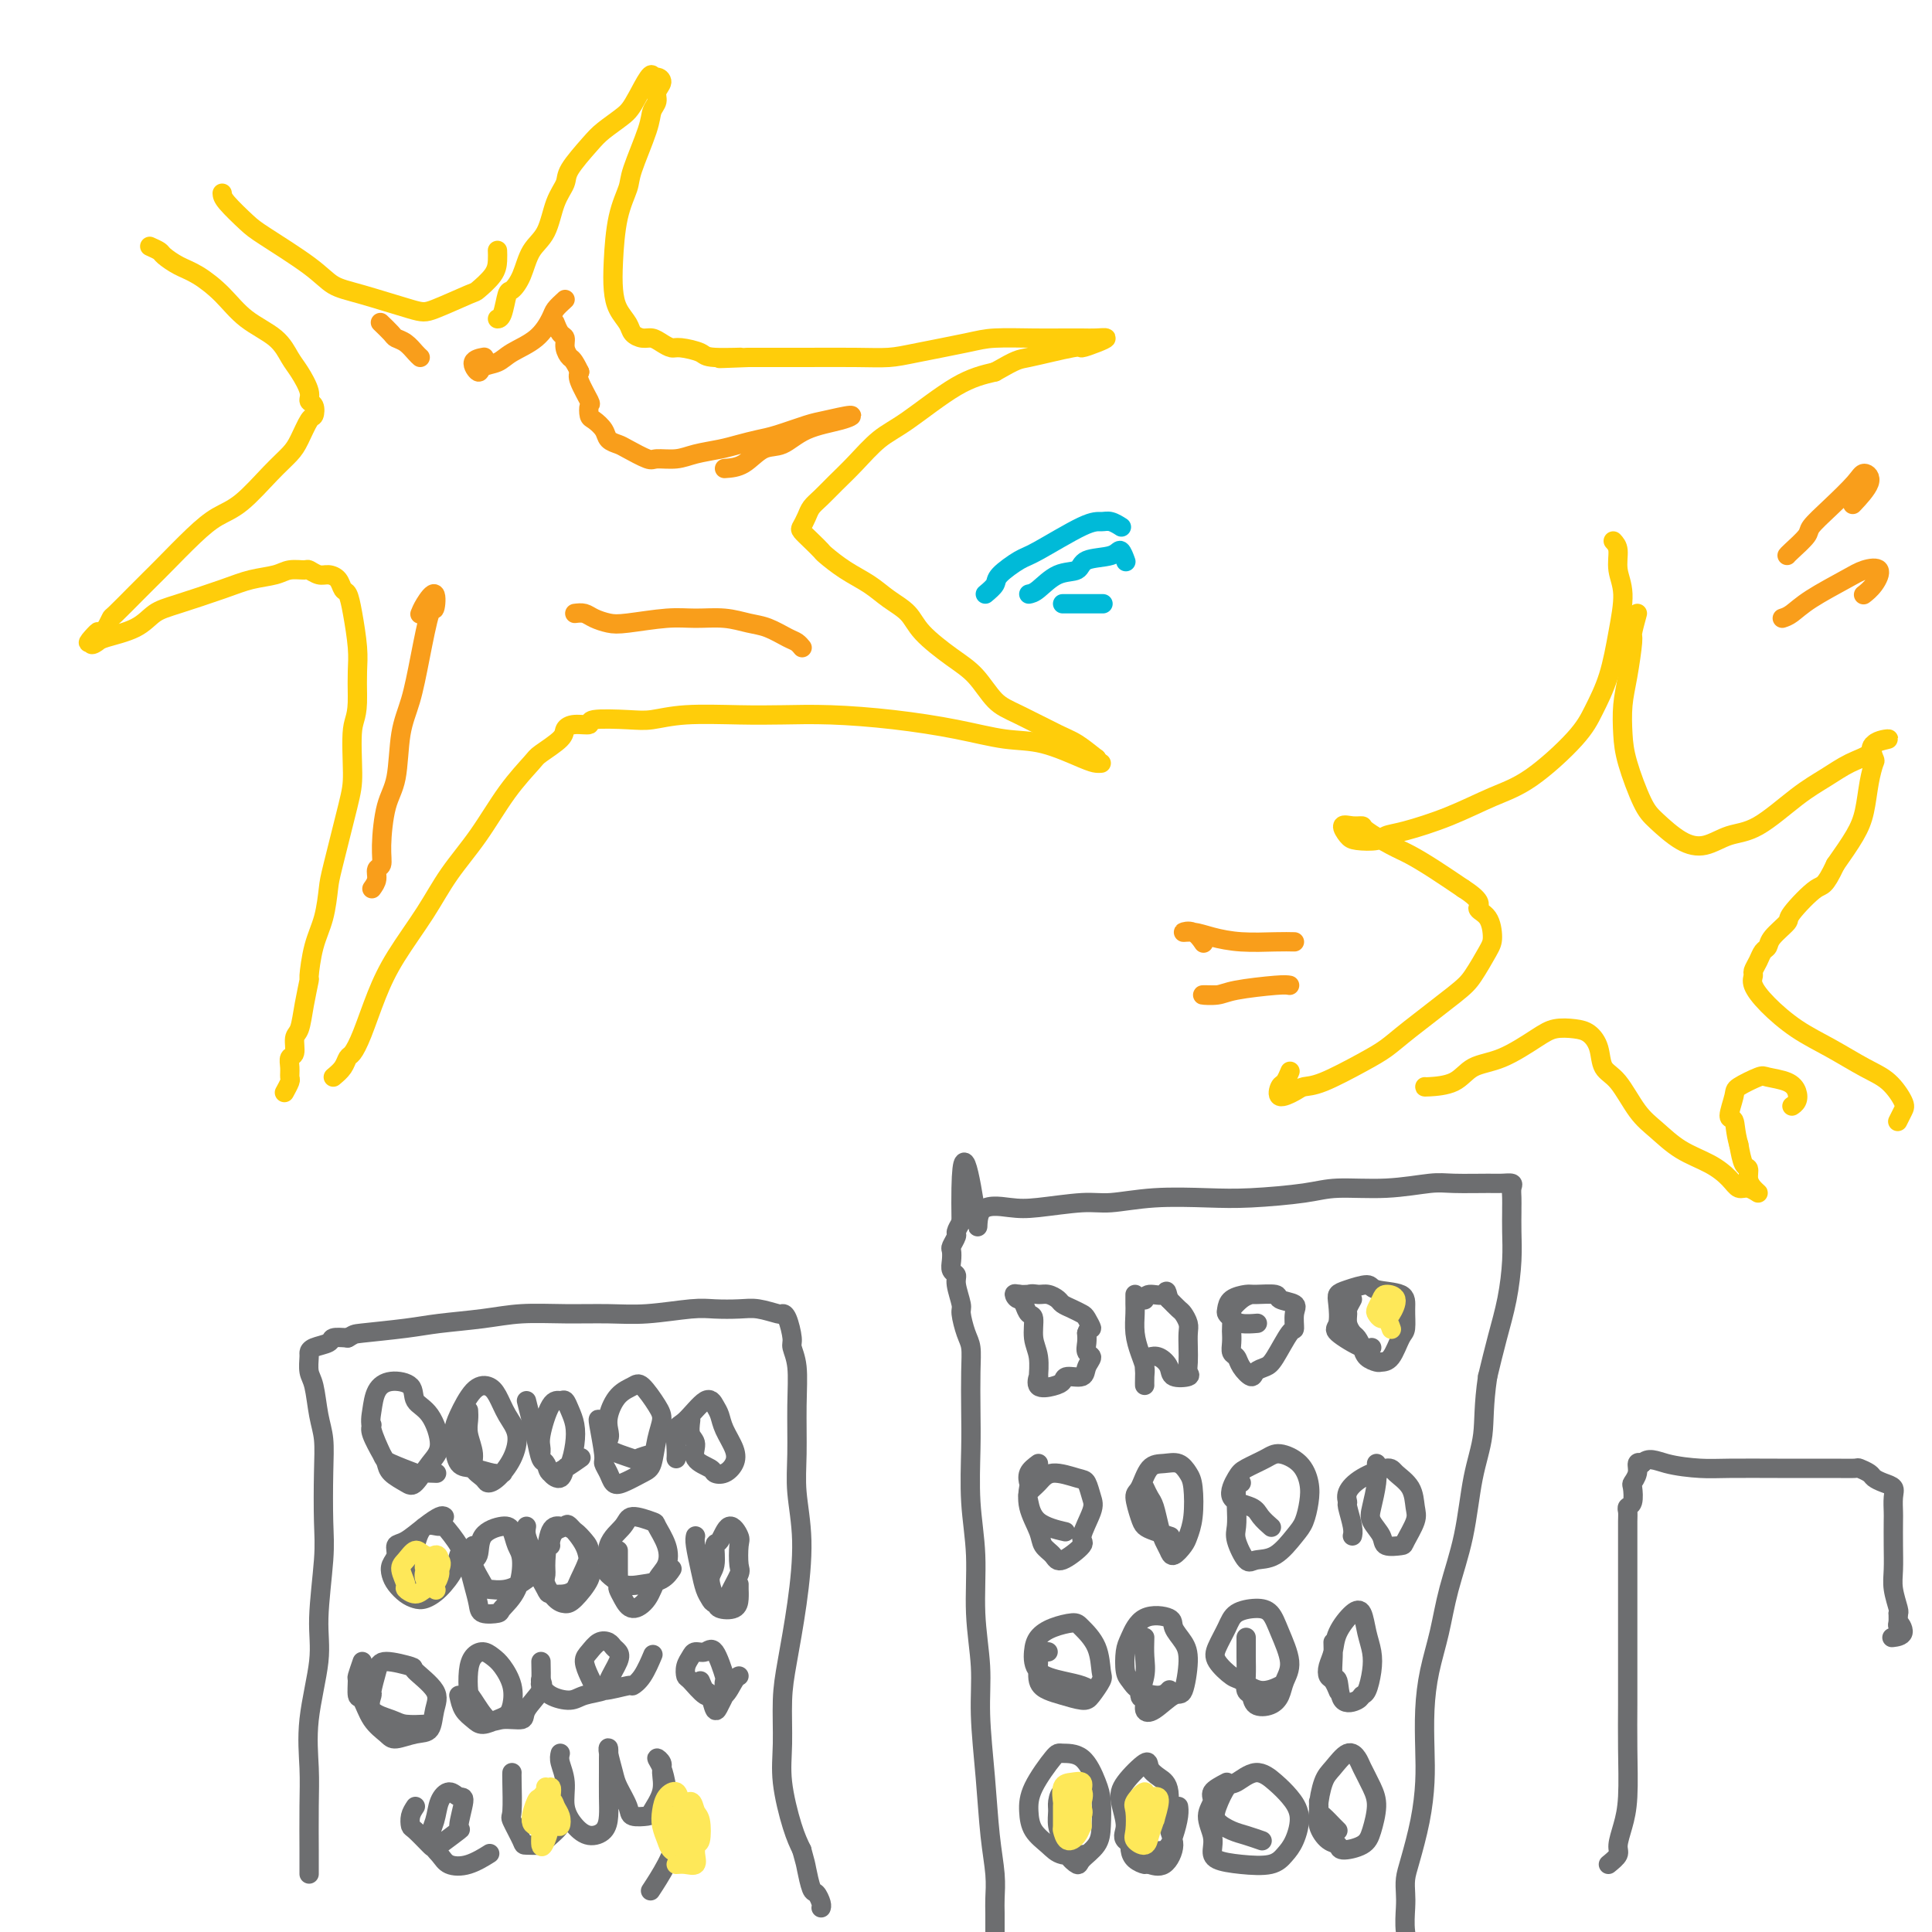 <svg viewBox='0 0 400 400' version='1.1' xmlns='http://www.w3.org/2000/svg' xmlns:xlink='http://www.w3.org/1999/xlink'><g fill='none' stroke='#6D6E70' stroke-width='4' stroke-linecap='round' stroke-linejoin='round'><path d='M64,388c0.000,-0.733 0.001,-1.466 0,-2c-0.001,-0.534 -0.002,-0.871 0,-1c0.002,-0.129 0.008,-0.052 0,-2c-0.008,-1.948 -0.031,-5.921 0,-9c0.031,-3.079 0.117,-5.263 0,-8c-0.117,-2.737 -0.438,-6.026 0,-10c0.438,-3.974 1.634,-8.634 2,-12c0.366,-3.366 -0.097,-5.439 0,-9c0.097,-3.561 0.755,-8.610 1,-12c0.245,-3.390 0.077,-5.121 0,-8c-0.077,-2.879 -0.063,-6.906 0,-10c0.063,-3.094 0.175,-5.256 0,-7c-0.175,-1.744 -0.635,-3.069 -1,-5c-0.365,-1.931 -0.633,-4.468 -1,-6c-0.367,-1.532 -0.834,-2.059 -1,-3c-0.166,-0.941 -0.033,-2.294 0,-3c0.033,-0.706 -0.035,-0.764 0,-1c0.035,-0.236 0.174,-0.651 1,-1c0.826,-0.349 2.338,-0.632 3,-1c0.662,-0.368 0.475,-0.819 1,-1c0.525,-0.181 1.763,-0.090 3,0'/><path d='M72,277c1.453,-0.798 1.084,-0.792 3,-1c1.916,-0.208 6.116,-0.630 9,-1c2.884,-0.370 4.454,-0.688 7,-1c2.546,-0.312 6.070,-0.619 9,-1c2.930,-0.381 5.267,-0.838 8,-1c2.733,-0.162 5.864,-0.029 9,0c3.136,0.029 6.278,-0.044 9,0c2.722,0.044 5.024,0.207 8,0c2.976,-0.207 6.626,-0.784 9,-1c2.374,-0.216 3.473,-0.072 5,0c1.527,0.072 3.484,0.072 5,0c1.516,-0.072 2.592,-0.216 4,0c1.408,0.216 3.147,0.791 4,1c0.853,0.209 0.821,0.051 1,0c0.179,-0.051 0.570,0.004 1,1c0.430,0.996 0.900,2.932 1,4c0.100,1.068 -0.171,1.268 0,2c0.171,0.732 0.782,1.995 1,4c0.218,2.005 0.042,4.750 0,8c-0.042,3.250 0.049,7.004 0,10c-0.049,2.996 -0.238,5.235 0,8c0.238,2.765 0.901,6.058 1,10c0.099,3.942 -0.367,8.535 -1,13c-0.633,4.465 -1.432,8.802 -2,12c-0.568,3.198 -0.906,5.258 -1,8c-0.094,2.742 0.057,6.168 0,9c-0.057,2.832 -0.323,5.070 0,8c0.323,2.930 1.235,6.551 2,9c0.765,2.449 1.382,3.724 2,5'/><path d='M166,383c0.797,2.838 0.788,2.932 1,4c0.212,1.068 0.645,3.109 1,4c0.355,0.891 0.631,0.630 1,1c0.369,0.370 0.830,1.369 1,2c0.170,0.631 0.049,0.895 0,1c-0.049,0.105 -0.024,0.053 0,0'/><path d='M206,400c-0.002,-0.145 -0.004,-0.291 0,-1c0.004,-0.709 0.012,-1.982 0,-3c-0.012,-1.018 -0.046,-1.781 0,-3c0.046,-1.219 0.171,-2.895 0,-5c-0.171,-2.105 -0.638,-4.641 -1,-8c-0.362,-3.359 -0.618,-7.542 -1,-12c-0.382,-4.458 -0.891,-9.191 -1,-13c-0.109,-3.809 0.181,-6.695 0,-10c-0.181,-3.305 -0.833,-7.031 -1,-11c-0.167,-3.969 0.151,-8.182 0,-12c-0.151,-3.818 -0.772,-7.243 -1,-11c-0.228,-3.757 -0.064,-7.848 0,-11c0.064,-3.152 0.027,-5.366 0,-8c-0.027,-2.634 -0.045,-5.687 0,-8c0.045,-2.313 0.152,-3.887 0,-5c-0.152,-1.113 -0.561,-1.766 -1,-3c-0.439,-1.234 -0.906,-3.051 -1,-4c-0.094,-0.949 0.185,-1.030 0,-2c-0.185,-0.970 -0.834,-2.827 -1,-4c-0.166,-1.173 0.151,-1.661 0,-2c-0.151,-0.339 -0.768,-0.529 -1,-1c-0.232,-0.471 -0.077,-1.225 0,-2c0.077,-0.775 0.076,-1.572 0,-2c-0.076,-0.428 -0.227,-0.486 0,-1c0.227,-0.514 0.830,-1.485 1,-2c0.170,-0.515 -0.094,-0.576 0,-1c0.094,-0.424 0.547,-1.212 1,-2'/><path d='M199,253c-0.383,-23.211 2.158,-7.740 3,-2c0.842,5.740 -0.015,1.749 1,0c1.015,-1.749 3.900,-1.257 6,-1c2.100,0.257 3.413,0.279 6,0c2.587,-0.279 6.447,-0.859 9,-1c2.553,-0.141 3.799,0.156 6,0c2.201,-0.156 5.357,-0.764 9,-1c3.643,-0.236 7.772,-0.101 11,0c3.228,0.101 5.553,0.167 9,0c3.447,-0.167 8.014,-0.567 11,-1c2.986,-0.433 4.389,-0.901 7,-1c2.611,-0.099 6.428,0.170 10,0c3.572,-0.170 6.898,-0.778 9,-1c2.102,-0.222 2.980,-0.057 5,0c2.020,0.057 5.182,0.007 7,0c1.818,-0.007 2.291,0.030 3,0c0.709,-0.030 1.654,-0.126 2,0c0.346,0.126 0.093,0.475 0,1c-0.093,0.525 -0.024,1.225 0,2c0.024,0.775 0.004,1.625 0,2c-0.004,0.375 0.007,0.274 0,1c-0.007,0.726 -0.032,2.277 0,4c0.032,1.723 0.122,3.616 0,6c-0.122,2.384 -0.456,5.257 -1,8c-0.544,2.743 -1.298,5.355 -2,8c-0.702,2.645 -1.351,5.322 -2,8'/><path d='M308,285c-0.900,6.040 -0.650,9.141 -1,12c-0.350,2.859 -1.302,5.476 -2,9c-0.698,3.524 -1.143,7.955 -2,12c-0.857,4.045 -2.125,7.704 -3,11c-0.875,3.296 -1.358,6.231 -2,9c-0.642,2.769 -1.442,5.374 -2,8c-0.558,2.626 -0.874,5.273 -1,8c-0.126,2.727 -0.062,5.534 0,8c0.062,2.466 0.122,4.589 0,7c-0.122,2.411 -0.425,5.108 -1,8c-0.575,2.892 -1.423,5.977 -2,8c-0.577,2.023 -0.883,2.984 -1,4c-0.117,1.016 -0.046,2.087 0,3c0.046,0.913 0.066,1.667 0,3c-0.066,1.333 -0.218,3.246 0,5c0.218,1.754 0.804,3.349 1,4c0.196,0.651 -0.000,0.360 0,1c0.000,0.640 0.196,2.213 0,3c-0.196,0.787 -0.784,0.789 -1,0c-0.216,-0.789 -0.062,-2.368 0,-3c0.062,-0.632 0.031,-0.316 0,0'/><path d='M333,386c0.868,-0.709 1.735,-1.418 2,-2c0.265,-0.582 -0.073,-1.039 0,-2c0.073,-0.961 0.555,-2.428 1,-4c0.445,-1.572 0.851,-3.250 1,-6c0.149,-2.750 0.040,-6.571 0,-10c-0.040,-3.429 -0.011,-6.465 0,-9c0.011,-2.535 0.003,-4.568 0,-7c-0.003,-2.432 -0.001,-5.264 0,-8c0.001,-2.736 0.000,-5.377 0,-8c-0.000,-2.623 -0.001,-5.228 0,-7c0.001,-1.772 0.004,-2.710 0,-4c-0.004,-1.290 -0.015,-2.931 0,-4c0.015,-1.069 0.055,-1.567 0,-2c-0.055,-0.433 -0.207,-0.801 0,-1c0.207,-0.199 0.773,-0.229 1,-1c0.227,-0.771 0.116,-2.284 0,-3c-0.116,-0.716 -0.237,-0.635 0,-1c0.237,-0.365 0.833,-1.175 1,-2c0.167,-0.825 -0.095,-1.664 0,-2c0.095,-0.336 0.548,-0.168 1,0'/><path d='M340,303c1.233,-1.453 2.814,-0.585 5,0c2.186,0.585 4.975,0.889 7,1c2.025,0.111 3.285,0.030 6,0c2.715,-0.030 6.883,-0.009 10,0c3.117,0.009 5.182,0.005 7,0c1.818,-0.005 3.390,-0.013 5,0c1.610,0.013 3.260,0.045 4,0c0.740,-0.045 0.570,-0.167 1,0c0.430,0.167 1.460,0.624 2,1c0.540,0.376 0.590,0.671 1,1c0.410,0.329 1.182,0.690 2,1c0.818,0.310 1.683,0.567 2,1c0.317,0.433 0.085,1.042 0,2c-0.085,0.958 -0.024,2.264 0,3c0.024,0.736 0.010,0.901 0,2c-0.010,1.099 -0.017,3.131 0,5c0.017,1.869 0.056,3.573 0,5c-0.056,1.427 -0.207,2.576 0,4c0.207,1.424 0.774,3.121 1,4c0.226,0.879 0.113,0.939 0,1'/><path d='M393,334c0.062,4.061 -0.282,2.212 0,2c0.282,-0.212 1.191,1.212 1,2c-0.191,0.788 -1.483,0.939 -2,1c-0.517,0.061 -0.258,0.030 0,0'/><path d='M211,268c0.342,0.623 0.684,1.246 1,2c0.316,0.754 0.606,1.640 1,2c0.394,0.360 0.891,0.196 1,1c0.109,0.804 -0.169,2.577 0,4c0.169,1.423 0.787,2.498 1,4c0.213,1.502 0.022,3.433 0,4c-0.022,0.567 0.124,-0.231 0,0c-0.124,0.231 -0.520,1.489 0,2c0.520,0.511 1.956,0.275 3,0c1.044,-0.275 1.696,-0.588 2,-1c0.304,-0.412 0.260,-0.921 1,-1c0.740,-0.079 2.265,0.274 3,0c0.735,-0.274 0.680,-1.176 1,-2c0.320,-0.824 1.014,-1.571 1,-2c-0.014,-0.429 -0.734,-0.538 -1,-1c-0.266,-0.462 -0.076,-1.275 0,-2c0.076,-0.725 0.038,-1.363 0,-2'/><path d='M225,276c0.432,-1.510 1.013,-0.786 1,-1c-0.013,-0.214 -0.618,-1.367 -1,-2c-0.382,-0.633 -0.539,-0.748 -1,-1c-0.461,-0.252 -1.226,-0.642 -2,-1c-0.774,-0.358 -1.558,-0.686 -2,-1c-0.442,-0.314 -0.541,-0.615 -1,-1c-0.459,-0.385 -1.276,-0.853 -2,-1c-0.724,-0.147 -1.355,0.027 -2,0c-0.645,-0.027 -1.304,-0.256 -2,0c-0.696,0.256 -1.430,0.997 -2,1c-0.570,0.003 -0.978,-0.731 -1,-1c-0.022,-0.269 0.340,-0.072 1,0c0.660,0.072 1.617,0.021 2,0c0.383,-0.021 0.191,-0.010 0,0'/><path d='M235,268c-0.006,0.713 -0.012,1.427 0,2c0.012,0.573 0.042,1.006 0,2c-0.042,0.994 -0.155,2.549 0,4c0.155,1.451 0.577,2.799 1,4c0.423,1.201 0.845,2.257 1,3c0.155,0.743 0.041,1.173 0,2c-0.041,0.827 -0.009,2.050 0,2c0.009,-0.050 -0.006,-1.374 0,-2c0.006,-0.626 0.033,-0.554 0,-1c-0.033,-0.446 -0.127,-1.408 0,-2c0.127,-0.592 0.476,-0.813 1,-1c0.524,-0.187 1.222,-0.340 2,0c0.778,0.340 1.634,1.172 2,2c0.366,0.828 0.242,1.653 1,2c0.758,0.347 2.399,0.216 3,0c0.601,-0.216 0.162,-0.519 0,-1c-0.162,-0.481 -0.047,-1.141 0,-2c0.047,-0.859 0.024,-1.917 0,-3c-0.024,-1.083 -0.051,-2.191 0,-3c0.051,-0.809 0.179,-1.320 0,-2c-0.179,-0.680 -0.663,-1.529 -1,-2c-0.337,-0.471 -0.525,-0.563 -1,-1c-0.475,-0.437 -1.238,-1.218 -2,-2'/><path d='M242,269c-0.679,-2.686 -0.378,-1.400 -1,-1c-0.622,0.400 -2.167,-0.085 -3,0c-0.833,0.085 -0.952,0.738 -1,1c-0.048,0.262 -0.024,0.131 0,0'/><path d='M259,268c-0.619,0.203 -1.238,0.407 -2,1c-0.762,0.593 -1.668,1.576 -2,2c-0.332,0.424 -0.090,0.288 0,1c0.090,0.712 0.027,2.270 0,3c-0.027,0.730 -0.020,0.632 0,1c0.020,0.368 0.051,1.203 0,2c-0.051,0.797 -0.183,1.555 0,2c0.183,0.445 0.682,0.575 1,1c0.318,0.425 0.454,1.145 1,2c0.546,0.855 1.501,1.847 2,2c0.499,0.153 0.540,-0.531 1,-1c0.460,-0.469 1.338,-0.724 2,-1c0.662,-0.276 1.109,-0.574 2,-2c0.891,-1.426 2.228,-3.978 3,-5c0.772,-1.022 0.981,-0.512 1,-1c0.019,-0.488 -0.152,-1.973 0,-3c0.152,-1.027 0.628,-1.596 0,-2c-0.628,-0.404 -2.361,-0.642 -3,-1c-0.639,-0.358 -0.185,-0.835 -1,-1c-0.815,-0.165 -2.899,-0.017 -4,0c-1.101,0.017 -1.221,-0.098 -2,0c-0.779,0.098 -2.218,0.408 -3,1c-0.782,0.592 -0.906,1.465 -1,2c-0.094,0.535 -0.158,0.732 0,1c0.158,0.268 0.537,0.608 1,1c0.463,0.392 1.009,0.836 2,1c0.991,0.164 2.426,0.047 3,0c0.574,-0.047 0.287,-0.023 0,0'/><path d='M280,269c-0.429,0.778 -0.858,1.556 -1,2c-0.142,0.444 0.004,0.556 0,1c-0.004,0.444 -0.157,1.222 0,2c0.157,0.778 0.623,1.557 1,2c0.377,0.443 0.663,0.549 1,1c0.337,0.451 0.723,1.245 1,2c0.277,0.755 0.445,1.470 1,2c0.555,0.530 1.497,0.873 2,1c0.503,0.127 0.565,0.036 1,0c0.435,-0.036 1.242,-0.016 2,-1c0.758,-0.984 1.467,-2.970 2,-4c0.533,-1.030 0.889,-1.104 1,-2c0.111,-0.896 -0.022,-2.615 0,-4c0.022,-1.385 0.198,-2.435 -1,-3c-1.198,-0.565 -3.771,-0.645 -5,-1c-1.229,-0.355 -1.113,-0.985 -2,-1c-0.887,-0.015 -2.778,0.585 -4,1c-1.222,0.415 -1.775,0.644 -2,1c-0.225,0.356 -0.123,0.838 0,2c0.123,1.162 0.268,3.005 0,4c-0.268,0.995 -0.948,1.143 0,2c0.948,0.857 3.524,2.423 5,3c1.476,0.577 1.850,0.165 2,0c0.150,-0.165 0.075,-0.082 0,0'/><path d='M215,303c-0.841,0.626 -1.683,1.252 -2,2c-0.317,0.748 -0.111,1.618 0,2c0.111,0.382 0.127,0.276 0,1c-0.127,0.724 -0.399,2.277 0,4c0.399,1.723 1.467,3.614 2,5c0.533,1.386 0.529,2.267 1,3c0.471,0.733 1.415,1.318 2,2c0.585,0.682 0.809,1.460 2,1c1.191,-0.460 3.350,-2.158 4,-3c0.650,-0.842 -0.207,-0.827 0,-2c0.207,-1.173 1.479,-3.535 2,-5c0.521,-1.465 0.292,-2.033 0,-3c-0.292,-0.967 -0.646,-2.333 -1,-3c-0.354,-0.667 -0.708,-0.634 -2,-1c-1.292,-0.366 -3.520,-1.133 -5,-1c-1.480,0.133 -2.210,1.164 -3,2c-0.790,0.836 -1.640,1.478 -2,2c-0.360,0.522 -0.231,0.923 0,2c0.231,1.077 0.562,2.828 2,4c1.438,1.172 3.982,1.763 5,2c1.018,0.237 0.509,0.118 0,0'/><path d='M237,308c0.333,0.719 0.667,1.439 1,2c0.333,0.561 0.666,0.965 1,2c0.334,1.035 0.671,2.702 1,4c0.329,1.298 0.651,2.227 1,3c0.349,0.773 0.724,1.388 1,2c0.276,0.612 0.453,1.219 1,1c0.547,-0.219 1.465,-1.266 2,-2c0.535,-0.734 0.688,-1.157 1,-2c0.312,-0.843 0.782,-2.107 1,-4c0.218,-1.893 0.182,-4.416 0,-6c-0.182,-1.584 -0.510,-2.228 -1,-3c-0.490,-0.772 -1.141,-1.671 -2,-2c-0.859,-0.329 -1.926,-0.089 -3,0c-1.074,0.089 -2.156,0.027 -3,1c-0.844,0.973 -1.451,2.981 -2,4c-0.549,1.019 -1.040,1.047 -1,2c0.040,0.953 0.610,2.830 1,4c0.390,1.170 0.599,1.633 1,2c0.401,0.367 0.992,0.637 2,1c1.008,0.363 2.431,0.818 3,1c0.569,0.182 0.285,0.091 0,0'/><path d='M257,307c-0.419,0.075 -0.838,0.151 -1,1c-0.162,0.849 -0.067,2.473 0,4c0.067,1.527 0.106,2.959 0,4c-0.106,1.041 -0.359,1.692 0,3c0.359,1.308 1.328,3.274 2,4c0.672,0.726 1.045,0.211 2,0c0.955,-0.211 2.492,-0.117 4,-1c1.508,-0.883 2.989,-2.743 4,-4c1.011,-1.257 1.554,-1.910 2,-3c0.446,-1.090 0.795,-2.616 1,-4c0.205,-1.384 0.266,-2.627 0,-4c-0.266,-1.373 -0.858,-2.875 -2,-4c-1.142,-1.125 -2.835,-1.871 -4,-2c-1.165,-0.129 -1.801,0.360 -3,1c-1.199,0.640 -2.960,1.431 -4,2c-1.040,0.569 -1.357,0.916 -2,2c-0.643,1.084 -1.612,2.904 -1,4c0.612,1.096 2.803,1.469 4,2c1.197,0.531 1.399,1.220 2,2c0.601,0.780 1.600,1.651 2,2c0.400,0.349 0.200,0.174 0,0'/><path d='M285,303c0.097,1.195 0.195,2.391 0,4c-0.195,1.609 -0.682,3.633 -1,5c-0.318,1.367 -0.465,2.079 0,3c0.465,0.921 1.544,2.052 2,3c0.456,0.948 0.291,1.714 1,2c0.709,0.286 2.294,0.092 3,0c0.706,-0.092 0.533,-0.083 1,-1c0.467,-0.917 1.576,-2.758 2,-4c0.424,-1.242 0.165,-1.883 0,-3c-0.165,-1.117 -0.234,-2.711 -1,-4c-0.766,-1.289 -2.229,-2.275 -3,-3c-0.771,-0.725 -0.848,-1.189 -2,-1c-1.152,0.189 -3.377,1.030 -5,2c-1.623,0.970 -2.645,2.067 -3,3c-0.355,0.933 -0.043,1.700 0,2c0.043,0.300 -0.184,0.132 0,1c0.184,0.868 0.780,2.772 1,4c0.220,1.228 0.063,1.779 0,2c-0.063,0.221 -0.031,0.110 0,0'/><path d='M217,342c-0.857,-0.120 -1.714,-0.240 -2,0c-0.286,0.240 -0.000,0.839 0,2c0.000,1.161 -0.285,2.885 0,4c0.285,1.115 1.142,1.623 2,2c0.858,0.377 1.719,0.623 3,1c1.281,0.377 2.983,0.885 4,1c1.017,0.115 1.348,-0.161 2,-1c0.652,-0.839 1.624,-2.239 2,-3c0.376,-0.761 0.155,-0.881 0,-2c-0.155,-1.119 -0.244,-3.237 -1,-5c-0.756,-1.763 -2.178,-3.172 -3,-4c-0.822,-0.828 -1.044,-1.074 -2,-1c-0.956,0.074 -2.647,0.468 -4,1c-1.353,0.532 -2.367,1.203 -3,2c-0.633,0.797 -0.884,1.720 -1,3c-0.116,1.280 -0.097,2.918 1,4c1.097,1.082 3.274,1.610 5,2c1.726,0.390 3.003,0.644 4,1c0.997,0.356 1.713,0.816 2,1c0.287,0.184 0.143,0.092 0,0'/><path d='M237,339c-0.039,1.355 -0.078,2.709 0,4c0.078,1.291 0.274,2.517 0,4c-0.274,1.483 -1.016,3.223 -1,4c0.016,0.777 0.792,0.592 1,1c0.208,0.408 -0.150,1.411 0,2c0.150,0.589 0.809,0.766 2,0c1.191,-0.766 2.914,-2.474 4,-3c1.086,-0.526 1.535,0.129 2,-1c0.465,-1.129 0.946,-4.043 1,-6c0.054,-1.957 -0.318,-2.956 -1,-4c-0.682,-1.044 -1.675,-2.132 -2,-3c-0.325,-0.868 0.017,-1.515 -1,-2c-1.017,-0.485 -3.394,-0.807 -5,0c-1.606,0.807 -2.440,2.744 -3,4c-0.560,1.256 -0.845,1.830 -1,3c-0.155,1.170 -0.182,2.937 0,4c0.182,1.063 0.571,1.423 1,2c0.429,0.577 0.899,1.371 2,2c1.101,0.629 2.835,1.092 4,1c1.165,-0.092 1.761,-0.741 2,-1c0.239,-0.259 0.119,-0.130 0,0'/><path d='M258,339c-0.007,1.325 -0.015,2.649 0,4c0.015,1.351 0.052,2.727 0,4c-0.052,1.273 -0.193,2.441 0,3c0.193,0.559 0.719,0.509 1,1c0.281,0.491 0.315,1.523 1,2c0.685,0.477 2.020,0.400 3,0c0.980,-0.400 1.606,-1.123 2,-2c0.394,-0.877 0.557,-1.910 1,-3c0.443,-1.090 1.167,-2.238 1,-4c-0.167,-1.762 -1.224,-4.139 -2,-6c-0.776,-1.861 -1.273,-3.208 -2,-4c-0.727,-0.792 -1.686,-1.031 -3,-1c-1.314,0.031 -2.983,0.331 -4,1c-1.017,0.669 -1.382,1.708 -2,3c-0.618,1.292 -1.489,2.838 -2,4c-0.511,1.162 -0.662,1.940 0,3c0.662,1.060 2.136,2.403 3,3c0.864,0.597 1.118,0.449 2,1c0.882,0.551 2.391,1.802 4,2c1.609,0.198 3.317,-0.658 4,-1c0.683,-0.342 0.342,-0.171 0,0'/><path d='M276,340c0.028,0.813 0.057,1.627 0,3c-0.057,1.373 -0.198,3.307 0,4c0.198,0.693 0.735,0.147 1,1c0.265,0.853 0.257,3.107 1,4c0.743,0.893 2.239,0.427 3,0c0.761,-0.427 0.789,-0.816 1,-1c0.211,-0.184 0.604,-0.165 1,-1c0.396,-0.835 0.795,-2.524 1,-4c0.205,-1.476 0.216,-2.737 0,-4c-0.216,-1.263 -0.659,-2.526 -1,-4c-0.341,-1.474 -0.578,-3.160 -1,-4c-0.422,-0.840 -1.028,-0.835 -2,0c-0.972,0.835 -2.310,2.499 -3,4c-0.690,1.501 -0.731,2.841 -1,4c-0.269,1.159 -0.765,2.139 -1,3c-0.235,0.861 -0.207,1.602 0,2c0.207,0.398 0.594,0.453 1,1c0.406,0.547 0.830,1.585 1,2c0.170,0.415 0.085,0.208 0,0'/><path d='M222,373c-0.730,-1.030 -1.460,-2.061 -2,-2c-0.540,0.061 -0.889,1.213 -1,2c-0.111,0.787 0.016,1.210 0,2c-0.016,0.790 -0.175,1.947 0,3c0.175,1.053 0.684,2.001 1,3c0.316,0.999 0.438,2.051 1,3c0.562,0.949 1.563,1.797 2,2c0.437,0.203 0.312,-0.239 1,-1c0.688,-0.761 2.191,-1.840 3,-3c0.809,-1.160 0.924,-2.402 1,-4c0.076,-1.598 0.111,-3.554 0,-5c-0.111,-1.446 -0.369,-2.383 -1,-4c-0.631,-1.617 -1.633,-3.914 -3,-5c-1.367,-1.086 -3.097,-0.962 -4,-1c-0.903,-0.038 -0.979,-0.239 -2,1c-1.021,1.239 -2.988,3.919 -4,6c-1.012,2.081 -1.069,3.563 -1,5c0.069,1.437 0.264,2.830 1,4c0.736,1.170 2.012,2.118 3,3c0.988,0.882 1.689,1.699 3,2c1.311,0.301 3.232,0.086 4,0c0.768,-0.086 0.384,-0.043 0,0'/><path d='M234,375c0.015,1.826 0.030,3.651 0,5c-0.030,1.349 -0.104,2.221 0,3c0.104,0.779 0.387,1.464 1,2c0.613,0.536 1.558,0.923 2,1c0.442,0.077 0.383,-0.157 1,0c0.617,0.157 1.911,0.705 3,0c1.089,-0.705 1.973,-2.664 2,-4c0.027,-1.336 -0.802,-2.050 -1,-4c-0.198,-1.950 0.234,-5.137 0,-7c-0.234,-1.863 -1.136,-2.401 -2,-3c-0.864,-0.599 -1.691,-1.258 -2,-2c-0.309,-0.742 -0.101,-1.566 -1,-1c-0.899,0.566 -2.906,2.524 -4,4c-1.094,1.476 -1.277,2.472 -1,4c0.277,1.528 1.012,3.588 1,5c-0.012,1.412 -0.771,2.174 0,3c0.771,0.826 3.072,1.715 4,2c0.928,0.285 0.483,-0.032 1,0c0.517,0.032 1.995,0.415 3,0c1.005,-0.415 1.537,-1.627 2,-3c0.463,-1.373 0.855,-2.908 1,-4c0.145,-1.092 0.041,-1.741 0,-2c-0.041,-0.259 -0.021,-0.130 0,0'/><path d='M254,369c-1.306,0.683 -2.613,1.366 -3,2c-0.387,0.634 0.145,1.220 0,2c-0.145,0.780 -0.968,1.753 -1,3c-0.032,1.247 0.726,2.766 1,4c0.274,1.234 0.065,2.181 0,3c-0.065,0.819 0.013,1.508 1,2c0.987,0.492 2.883,0.785 5,1c2.117,0.215 4.457,0.350 6,0c1.543,-0.350 2.290,-1.185 3,-2c0.710,-0.815 1.384,-1.611 2,-3c0.616,-1.389 1.175,-3.370 1,-5c-0.175,-1.630 -1.082,-2.909 -2,-4c-0.918,-1.091 -1.846,-1.992 -3,-3c-1.154,-1.008 -2.532,-2.121 -4,-2c-1.468,0.121 -3.025,1.475 -4,2c-0.975,0.525 -1.367,0.220 -2,1c-0.633,0.780 -1.507,2.643 -2,4c-0.493,1.357 -0.604,2.206 0,3c0.604,0.794 1.925,1.532 3,2c1.075,0.468 1.905,0.664 3,1c1.095,0.336 2.456,0.810 3,1c0.544,0.190 0.272,0.095 0,0'/><path d='M273,373c0.045,0.591 0.089,1.182 0,2c-0.089,0.818 -0.312,1.864 0,3c0.312,1.136 1.158,2.364 2,3c0.842,0.636 1.680,0.680 2,1c0.320,0.320 0.122,0.915 1,1c0.878,0.085 2.831,-0.341 4,-1c1.169,-0.659 1.554,-1.552 2,-3c0.446,-1.448 0.952,-3.452 1,-5c0.048,-1.548 -0.361,-2.640 -1,-4c-0.639,-1.360 -1.508,-2.988 -2,-4c-0.492,-1.012 -0.605,-1.406 -1,-2c-0.395,-0.594 -1.070,-1.387 -2,-1c-0.930,0.387 -2.113,1.952 -3,3c-0.887,1.048 -1.477,1.577 -2,3c-0.523,1.423 -0.977,3.740 -1,5c-0.023,1.260 0.386,1.461 1,2c0.614,0.539 1.435,1.414 2,2c0.565,0.586 0.876,0.882 1,1c0.124,0.118 0.062,0.059 0,0'/><path d='M77,295c-0.199,0.441 -0.397,0.881 0,2c0.397,1.119 1.390,2.916 2,4c0.610,1.084 0.838,1.455 1,2c0.162,0.545 0.259,1.265 1,2c0.741,0.735 2.127,1.487 3,2c0.873,0.513 1.232,0.788 2,0c0.768,-0.788 1.946,-2.638 3,-4c1.054,-1.362 1.983,-2.237 2,-4c0.017,-1.763 -0.878,-4.416 -2,-6c-1.122,-1.584 -2.472,-2.101 -3,-3c-0.528,-0.899 -0.234,-2.182 -1,-3c-0.766,-0.818 -2.591,-1.172 -4,-1c-1.409,0.172 -2.403,0.871 -3,2c-0.597,1.129 -0.796,2.688 -1,4c-0.204,1.312 -0.411,2.376 0,4c0.411,1.624 1.442,3.808 2,5c0.558,1.192 0.644,1.391 2,2c1.356,0.609 3.982,1.627 5,2c1.018,0.373 0.428,0.100 1,0c0.572,-0.100 2.306,-0.029 3,0c0.694,0.029 0.347,0.014 0,0'/><path d='M97,292c0.034,0.606 0.069,1.213 0,2c-0.069,0.787 -0.240,1.756 0,3c0.240,1.244 0.892,2.763 1,4c0.108,1.237 -0.329,2.191 0,3c0.329,0.809 1.424,1.473 2,2c0.576,0.527 0.632,0.918 1,1c0.368,0.082 1.049,-0.145 2,-1c0.951,-0.855 2.173,-2.338 3,-4c0.827,-1.662 1.261,-3.504 1,-5c-0.261,-1.496 -1.215,-2.647 -2,-4c-0.785,-1.353 -1.401,-2.907 -2,-4c-0.599,-1.093 -1.180,-1.725 -2,-2c-0.820,-0.275 -1.878,-0.193 -3,1c-1.122,1.193 -2.307,3.495 -3,5c-0.693,1.505 -0.894,2.211 -1,3c-0.106,0.789 -0.116,1.662 0,3c0.116,1.338 0.357,3.143 1,4c0.643,0.857 1.688,0.766 3,1c1.312,0.234 2.892,0.794 4,1c1.108,0.206 1.745,0.059 2,0c0.255,-0.059 0.127,-0.029 0,0'/><path d='M109,290c0.333,1.354 0.666,2.709 1,4c0.334,1.291 0.671,2.520 1,4c0.329,1.480 0.652,3.212 1,4c0.348,0.788 0.723,0.631 1,1c0.277,0.369 0.456,1.264 1,2c0.544,0.736 1.453,1.313 2,1c0.547,-0.313 0.732,-1.515 1,-2c0.268,-0.485 0.619,-0.253 1,-1c0.381,-0.747 0.793,-2.473 1,-4c0.207,-1.527 0.208,-2.856 0,-4c-0.208,-1.144 -0.624,-2.104 -1,-3c-0.376,-0.896 -0.713,-1.727 -1,-2c-0.287,-0.273 -0.523,0.011 -1,0c-0.477,-0.011 -1.196,-0.317 -2,1c-0.804,1.317 -1.692,4.256 -2,6c-0.308,1.744 -0.036,2.294 0,3c0.036,0.706 -0.165,1.569 0,2c0.165,0.431 0.696,0.430 1,1c0.304,0.570 0.380,1.709 1,2c0.620,0.291 1.782,-0.268 3,-1c1.218,-0.732 2.491,-1.638 3,-2c0.509,-0.362 0.255,-0.181 0,0'/><path d='M124,294c-0.120,-0.208 -0.240,-0.417 0,1c0.240,1.417 0.839,4.458 1,6c0.161,1.542 -0.115,1.583 0,2c0.115,0.417 0.622,1.208 1,2c0.378,0.792 0.626,1.584 1,2c0.374,0.416 0.875,0.456 2,0c1.125,-0.456 2.875,-1.408 4,-2c1.125,-0.592 1.626,-0.825 2,-2c0.374,-1.175 0.621,-3.293 1,-5c0.379,-1.707 0.891,-3.003 1,-4c0.109,-0.997 -0.185,-1.694 -1,-3c-0.815,-1.306 -2.152,-3.220 -3,-4c-0.848,-0.780 -1.207,-0.427 -2,0c-0.793,0.427 -2.021,0.929 -3,2c-0.979,1.071 -1.708,2.711 -2,4c-0.292,1.289 -0.148,2.227 0,3c0.148,0.773 0.299,1.380 0,2c-0.299,0.620 -1.050,1.252 0,2c1.050,0.748 3.900,1.613 5,2c1.100,0.387 0.450,0.297 1,0c0.550,-0.297 2.300,-0.799 3,-1c0.700,-0.201 0.350,-0.100 0,0'/><path d='M143,294c-0.136,1.118 -0.273,2.236 0,3c0.273,0.764 0.954,1.173 1,2c0.046,0.827 -0.545,2.073 0,3c0.545,0.927 2.225,1.537 3,2c0.775,0.463 0.646,0.781 1,1c0.354,0.219 1.192,0.340 2,0c0.808,-0.340 1.587,-1.140 2,-2c0.413,-0.860 0.460,-1.779 0,-3c-0.460,-1.221 -1.429,-2.744 -2,-4c-0.571,-1.256 -0.745,-2.245 -1,-3c-0.255,-0.755 -0.590,-1.275 -1,-2c-0.410,-0.725 -0.894,-1.655 -2,-1c-1.106,0.655 -2.832,2.894 -4,4c-1.168,1.106 -1.777,1.080 -2,2c-0.223,0.920 -0.060,2.786 0,4c0.060,1.214 0.017,1.775 0,2c-0.017,0.225 -0.009,0.112 0,0'/><path d='M92,314c-0.187,-0.140 -0.375,-0.280 -1,0c-0.625,0.280 -1.688,0.981 -3,2c-1.312,1.019 -2.874,2.356 -4,3c-1.126,0.644 -1.816,0.595 -2,1c-0.184,0.405 0.139,1.264 0,2c-0.139,0.736 -0.739,1.349 -1,2c-0.261,0.651 -0.184,1.338 0,2c0.184,0.662 0.474,1.297 1,2c0.526,0.703 1.286,1.472 2,2c0.714,0.528 1.382,0.814 2,1c0.618,0.186 1.188,0.271 2,0c0.812,-0.271 1.867,-0.897 3,-2c1.133,-1.103 2.345,-2.683 3,-4c0.655,-1.317 0.755,-2.370 1,-3c0.245,-0.630 0.637,-0.837 0,-2c-0.637,-1.163 -2.303,-3.281 -3,-4c-0.697,-0.719 -0.426,-0.039 -1,0c-0.574,0.039 -1.993,-0.563 -3,0c-1.007,0.563 -1.603,2.290 -2,4c-0.397,1.710 -0.594,3.401 -1,4c-0.406,0.599 -1.019,0.104 -1,1c0.019,0.896 0.671,3.182 1,4c0.329,0.818 0.336,0.168 1,0c0.664,-0.168 1.987,0.147 3,0c1.013,-0.147 1.718,-0.756 2,-1c0.282,-0.244 0.141,-0.122 0,0'/><path d='M98,320c-0.400,0.712 -0.800,1.424 -1,2c-0.200,0.576 -0.200,1.016 0,2c0.200,0.984 0.601,2.511 1,4c0.399,1.489 0.797,2.939 1,4c0.203,1.061 0.213,1.732 1,2c0.787,0.268 2.351,0.134 3,0c0.649,-0.134 0.381,-0.266 1,-1c0.619,-0.734 2.124,-2.068 3,-4c0.876,-1.932 1.124,-4.461 1,-6c-0.124,-1.539 -0.620,-2.087 -1,-3c-0.380,-0.913 -0.643,-2.192 -1,-3c-0.357,-0.808 -0.806,-1.145 -2,-1c-1.194,0.145 -3.132,0.770 -4,2c-0.868,1.230 -0.666,3.063 -1,4c-0.334,0.937 -1.204,0.977 -1,2c0.204,1.023 1.483,3.029 2,4c0.517,0.971 0.272,0.908 1,1c0.728,0.092 2.430,0.340 4,0c1.570,-0.340 3.008,-1.266 4,-2c0.992,-0.734 1.536,-1.274 2,-2c0.464,-0.726 0.847,-1.636 1,-2c0.153,-0.364 0.077,-0.182 0,0'/><path d='M109,316c-0.098,0.596 -0.197,1.193 0,2c0.197,0.807 0.689,1.825 1,3c0.311,1.175 0.440,2.508 1,4c0.560,1.492 1.549,3.143 2,4c0.451,0.857 0.364,0.921 1,1c0.636,0.079 1.997,0.173 3,0c1.003,-0.173 1.650,-0.613 2,-1c0.350,-0.387 0.402,-0.720 1,-2c0.598,-1.280 1.741,-3.505 2,-5c0.259,-1.495 -0.368,-2.258 -1,-3c-0.632,-0.742 -1.269,-1.461 -2,-2c-0.731,-0.539 -1.554,-0.898 -2,-1c-0.446,-0.102 -0.513,0.055 -1,0c-0.487,-0.055 -1.393,-0.320 -2,1c-0.607,1.320 -0.917,4.224 -1,6c-0.083,1.776 0.059,2.423 0,3c-0.059,0.577 -0.320,1.084 0,2c0.320,0.916 1.221,2.241 2,3c0.779,0.759 1.437,0.953 2,1c0.563,0.047 1.030,-0.051 2,-1c0.970,-0.949 2.444,-2.748 3,-4c0.556,-1.252 0.195,-1.955 0,-3c-0.195,-1.045 -0.224,-2.431 -1,-4c-0.776,-1.569 -2.299,-3.320 -3,-4c-0.701,-0.680 -0.580,-0.287 -1,0c-0.420,0.287 -1.381,0.469 -2,1c-0.619,0.531 -0.898,1.412 -1,2c-0.102,0.588 -0.029,0.882 0,1c0.029,0.118 0.015,0.059 0,0'/><path d='M128,321c-0.005,1.370 -0.011,2.740 0,4c0.011,1.260 0.037,2.411 0,3c-0.037,0.589 -0.138,0.618 0,1c0.138,0.382 0.513,1.117 1,2c0.487,0.883 1.085,1.914 2,2c0.915,0.086 2.147,-0.772 3,-2c0.853,-1.228 1.329,-2.825 2,-4c0.671,-1.175 1.539,-1.928 2,-3c0.461,-1.072 0.515,-2.465 0,-4c-0.515,-1.535 -1.600,-3.214 -2,-4c-0.400,-0.786 -0.117,-0.679 -1,-1c-0.883,-0.321 -2.932,-1.069 -4,-1c-1.068,0.069 -1.153,0.954 -2,2c-0.847,1.046 -2.454,2.253 -3,4c-0.546,1.747 -0.032,4.036 0,5c0.032,0.964 -0.419,0.605 0,1c0.419,0.395 1.706,1.545 3,2c1.294,0.455 2.594,0.215 4,0c1.406,-0.215 2.917,-0.404 4,-1c1.083,-0.596 1.738,-1.599 2,-2c0.262,-0.401 0.131,-0.201 0,0'/><path d='M144,318c-0.090,0.386 -0.180,0.772 0,2c0.180,1.228 0.630,3.297 1,5c0.370,1.703 0.661,3.041 1,4c0.339,0.959 0.725,1.539 1,2c0.275,0.461 0.438,0.803 1,1c0.562,0.197 1.523,0.249 2,0c0.477,-0.249 0.469,-0.800 1,-2c0.531,-1.200 1.601,-3.050 2,-4c0.399,-0.950 0.129,-1.000 0,-2c-0.129,-1.000 -0.116,-2.951 0,-4c0.116,-1.049 0.333,-1.196 0,-2c-0.333,-0.804 -1.218,-2.264 -2,-2c-0.782,0.264 -1.460,2.252 -2,3c-0.540,0.748 -0.942,0.256 -1,1c-0.058,0.744 0.230,2.723 0,4c-0.230,1.277 -0.976,1.853 -1,3c-0.024,1.147 0.673,2.865 1,4c0.327,1.135 0.284,1.688 1,2c0.716,0.312 2.192,0.385 3,0c0.808,-0.385 0.949,-1.227 1,-2c0.051,-0.773 0.014,-1.477 0,-2c-0.014,-0.523 -0.004,-0.864 0,-1c0.004,-0.136 0.002,-0.068 0,0'/><path d='M75,344c-0.428,1.245 -0.856,2.490 -1,3c-0.144,0.510 -0.004,0.287 0,1c0.004,0.713 -0.128,2.364 0,3c0.128,0.636 0.516,0.258 1,1c0.484,0.742 1.065,2.605 2,4c0.935,1.395 2.225,2.323 3,3c0.775,0.677 1.035,1.102 2,1c0.965,-0.102 2.636,-0.732 4,-1c1.364,-0.268 2.423,-0.176 3,-1c0.577,-0.824 0.673,-2.565 1,-4c0.327,-1.435 0.883,-2.563 0,-4c-0.883,-1.437 -3.207,-3.183 -4,-4c-0.793,-0.817 -0.054,-0.705 -1,-1c-0.946,-0.295 -3.578,-0.998 -5,-1c-1.422,-0.002 -1.636,0.696 -2,2c-0.364,1.304 -0.879,3.215 -1,4c-0.121,0.785 0.150,0.445 0,1c-0.150,0.555 -0.723,2.005 0,3c0.723,0.995 2.740,1.535 4,2c1.260,0.465 1.762,0.856 3,1c1.238,0.144 3.211,0.041 4,0c0.789,-0.041 0.395,-0.021 0,0'/><path d='M95,351c0.236,1.078 0.473,2.157 1,3c0.527,0.843 1.346,1.451 2,2c0.654,0.549 1.144,1.039 2,1c0.856,-0.039 2.080,-0.609 3,-1c0.920,-0.391 1.537,-0.605 2,-1c0.463,-0.395 0.773,-0.972 1,-2c0.227,-1.028 0.369,-2.508 0,-4c-0.369,-1.492 -1.251,-2.995 -2,-4c-0.749,-1.005 -1.364,-1.513 -2,-2c-0.636,-0.487 -1.294,-0.954 -2,-1c-0.706,-0.046 -1.462,0.328 -2,1c-0.538,0.672 -0.859,1.640 -1,3c-0.141,1.360 -0.104,3.112 0,4c0.104,0.888 0.273,0.913 1,2c0.727,1.087 2.010,3.234 3,4c0.990,0.766 1.687,0.149 3,0c1.313,-0.149 3.241,0.170 4,0c0.759,-0.170 0.348,-0.829 1,-2c0.652,-1.171 2.368,-2.854 3,-4c0.632,-1.146 0.181,-1.756 0,-2c-0.181,-0.244 -0.090,-0.122 0,0'/><path d='M112,344c0.032,1.628 0.065,3.256 0,4c-0.065,0.744 -0.227,0.603 0,1c0.227,0.397 0.843,1.332 2,2c1.157,0.668 2.853,1.070 4,1c1.147,-0.070 1.744,-0.610 3,-1c1.256,-0.390 3.171,-0.629 4,-1c0.829,-0.371 0.574,-0.873 1,-2c0.426,-1.127 1.534,-2.878 2,-4c0.466,-1.122 0.290,-1.615 0,-2c-0.290,-0.385 -0.695,-0.662 -1,-1c-0.305,-0.338 -0.509,-0.736 -1,-1c-0.491,-0.264 -1.267,-0.394 -2,0c-0.733,0.394 -1.423,1.312 -2,2c-0.577,0.688 -1.040,1.147 -1,2c0.040,0.853 0.584,2.100 1,3c0.416,0.900 0.706,1.453 1,2c0.294,0.547 0.594,1.088 2,1c1.406,-0.088 3.918,-0.805 5,-1c1.082,-0.195 0.733,0.133 1,0c0.267,-0.133 1.149,-0.728 2,-2c0.851,-1.272 1.672,-3.221 2,-4c0.328,-0.779 0.164,-0.390 0,0'/><path d='M145,348c0.334,0.827 0.668,1.654 1,2c0.332,0.346 0.664,0.210 1,1c0.336,0.790 0.678,2.505 1,3c0.322,0.495 0.624,-0.230 1,-1c0.376,-0.770 0.827,-1.584 1,-2c0.173,-0.416 0.069,-0.433 0,-1c-0.069,-0.567 -0.102,-1.683 0,-2c0.102,-0.317 0.340,0.166 0,-1c-0.340,-1.166 -1.258,-3.981 -2,-5c-0.742,-1.019 -1.310,-0.241 -2,0c-0.690,0.241 -1.504,-0.054 -2,0c-0.496,0.054 -0.673,0.457 -1,1c-0.327,0.543 -0.803,1.227 -1,2c-0.197,0.773 -0.114,1.636 0,2c0.114,0.364 0.258,0.231 1,1c0.742,0.769 2.083,2.441 3,3c0.917,0.559 1.409,0.006 2,0c0.591,-0.006 1.282,0.534 2,0c0.718,-0.534 1.462,-2.144 2,-3c0.538,-0.856 0.868,-0.959 1,-1c0.132,-0.041 0.066,-0.021 0,0'/><path d='M86,374c-0.415,0.627 -0.829,1.253 -1,2c-0.171,0.747 -0.097,1.614 0,2c0.097,0.386 0.217,0.290 1,1c0.783,0.710 2.228,2.224 3,3c0.772,0.776 0.870,0.812 2,0c1.130,-0.812 3.292,-2.471 4,-3c0.708,-0.529 -0.038,0.073 0,-1c0.038,-1.073 0.859,-3.821 1,-5c0.141,-1.179 -0.398,-0.791 -1,-1c-0.602,-0.209 -1.265,-1.017 -2,-1c-0.735,0.017 -1.541,0.859 -2,2c-0.459,1.141 -0.571,2.581 -1,4c-0.429,1.419 -1.176,2.818 -1,4c0.176,1.182 1.274,2.148 2,3c0.726,0.852 1.081,1.589 2,2c0.919,0.411 2.401,0.495 4,0c1.599,-0.495 3.314,-1.570 4,-2c0.686,-0.430 0.343,-0.215 0,0'/><path d='M106,367c-0.016,0.196 -0.032,0.392 0,2c0.032,1.608 0.111,4.627 0,6c-0.111,1.373 -0.411,1.098 0,2c0.411,0.902 1.532,2.979 2,4c0.468,1.021 0.283,0.984 1,1c0.717,0.016 2.336,0.084 3,0c0.664,-0.084 0.374,-0.322 1,-1c0.626,-0.678 2.169,-1.798 3,-3c0.831,-1.202 0.952,-2.486 1,-3c0.048,-0.514 0.024,-0.257 0,0'/><path d='M116,363c-0.125,0.516 -0.249,1.032 0,2c0.249,0.968 0.872,2.387 1,4c0.128,1.613 -0.239,3.419 0,5c0.239,1.581 1.083,2.939 2,4c0.917,1.061 1.906,1.827 3,2c1.094,0.173 2.293,-0.246 3,-1c0.707,-0.754 0.922,-1.842 1,-3c0.078,-1.158 0.020,-2.387 0,-4c-0.020,-1.613 -0.002,-3.610 0,-5c0.002,-1.390 -0.012,-2.172 0,-3c0.012,-0.828 0.049,-1.701 0,-2c-0.049,-0.299 -0.184,-0.024 0,1c0.184,1.024 0.687,2.796 1,4c0.313,1.204 0.436,1.838 1,3c0.564,1.162 1.570,2.850 2,4c0.430,1.150 0.283,1.763 1,2c0.717,0.237 2.299,0.100 3,0c0.701,-0.100 0.523,-0.161 1,-1c0.477,-0.839 1.609,-2.455 2,-4c0.391,-1.545 0.041,-3.020 0,-4c-0.041,-0.980 0.226,-1.467 0,-2c-0.226,-0.533 -0.945,-1.113 -1,-1c-0.055,0.113 0.555,0.920 1,2c0.445,1.080 0.725,2.434 1,4c0.275,1.566 0.546,3.345 1,5c0.454,1.655 1.091,3.186 1,5c-0.091,1.814 -0.909,3.912 -2,6c-1.091,2.088 -2.455,4.168 -3,5c-0.545,0.832 -0.273,0.416 0,0'/></g>
<g fill='none' stroke='#FEE859' stroke-width='4' stroke-linecap='round' stroke-linejoin='round'><path d='M91,325c0.292,-0.776 0.585,-1.552 0,-2c-0.585,-0.448 -2.047,-0.568 -3,-1c-0.953,-0.432 -1.395,-1.175 -2,-1c-0.605,0.175 -1.371,1.267 -2,2c-0.629,0.733 -1.119,1.107 -1,2c0.119,0.893 0.847,2.304 1,3c0.153,0.696 -0.271,0.677 0,1c0.271,0.323 1.235,0.988 2,1c0.765,0.012 1.330,-0.630 2,-1c0.670,-0.370 1.446,-0.469 2,-1c0.554,-0.531 0.887,-1.494 1,-2c0.113,-0.506 0.006,-0.554 0,-1c-0.006,-0.446 0.087,-1.291 0,-2c-0.087,-0.709 -0.356,-1.283 -1,-1c-0.644,0.283 -1.664,1.421 -2,2c-0.336,0.579 0.013,0.598 0,1c-0.013,0.402 -0.388,1.185 0,2c0.388,0.815 1.539,1.661 2,2c0.461,0.339 0.230,0.169 0,0'/><path d='M113,370c0.445,0.842 0.891,1.684 1,2c0.109,0.316 -0.118,0.107 0,1c0.118,0.893 0.580,2.888 1,4c0.420,1.112 0.799,1.342 1,1c0.201,-0.342 0.226,-1.255 0,-2c-0.226,-0.745 -0.702,-1.323 -1,-2c-0.298,-0.677 -0.417,-1.454 -1,-1c-0.583,0.454 -1.631,2.138 -2,3c-0.369,0.862 -0.061,0.903 0,2c0.061,1.097 -0.125,3.251 0,4c0.125,0.749 0.563,0.093 1,-1c0.437,-1.093 0.875,-2.622 1,-4c0.125,-1.378 -0.063,-2.604 0,-4c0.063,-1.396 0.376,-2.962 0,-3c-0.376,-0.038 -1.442,1.450 -2,2c-0.558,0.550 -0.608,0.161 -1,1c-0.392,0.839 -1.126,2.905 -1,4c0.126,1.095 1.111,1.218 2,1c0.889,-0.218 1.683,-0.777 2,-1c0.317,-0.223 0.159,-0.112 0,0'/><path d='M140,386c0.619,-0.048 1.237,-0.096 2,0c0.763,0.096 1.669,0.336 2,0c0.331,-0.336 0.087,-1.249 0,-2c-0.087,-0.751 -0.016,-1.341 0,-2c0.016,-0.659 -0.022,-1.386 0,-2c0.022,-0.614 0.104,-1.116 0,-2c-0.104,-0.884 -0.396,-2.151 -1,-3c-0.604,-0.849 -1.522,-1.280 -2,-2c-0.478,-0.720 -0.517,-1.728 -1,-2c-0.483,-0.272 -1.409,0.193 -2,1c-0.591,0.807 -0.846,1.957 -1,3c-0.154,1.043 -0.206,1.980 0,3c0.206,1.020 0.671,2.122 1,3c0.329,0.878 0.522,1.531 1,2c0.478,0.469 1.239,0.753 2,1c0.761,0.247 1.521,0.457 2,0c0.479,-0.457 0.676,-1.582 1,-2c0.324,-0.418 0.774,-0.131 1,-1c0.226,-0.869 0.229,-2.895 0,-4c-0.229,-1.105 -0.688,-1.289 -1,-2c-0.312,-0.711 -0.475,-1.949 -1,-2c-0.525,-0.051 -1.412,1.086 -2,2c-0.588,0.914 -0.879,1.604 -1,2c-0.121,0.396 -0.074,0.498 0,1c0.074,0.502 0.174,1.404 1,2c0.826,0.596 2.379,0.884 3,1c0.621,0.116 0.311,0.058 0,0'/><path d='M222,376c0.326,-0.808 0.651,-1.615 1,-2c0.349,-0.385 0.721,-0.347 1,-1c0.279,-0.653 0.465,-1.998 0,-2c-0.465,-0.002 -1.581,1.338 -2,2c-0.419,0.662 -0.140,0.645 0,1c0.140,0.355 0.142,1.081 0,2c-0.142,0.919 -0.429,2.032 0,2c0.429,-0.032 1.574,-1.210 2,-2c0.426,-0.790 0.135,-1.192 0,-2c-0.135,-0.808 -0.113,-2.023 0,-3c0.113,-0.977 0.317,-1.716 0,-2c-0.317,-0.284 -1.157,-0.114 -2,0c-0.843,0.114 -1.691,0.172 -2,1c-0.309,0.828 -0.081,2.426 0,3c0.081,0.574 0.014,0.124 0,1c-0.014,0.876 0.024,3.078 0,4c-0.024,0.922 -0.112,0.565 0,1c0.112,0.435 0.422,1.662 1,2c0.578,0.338 1.423,-0.214 2,-1c0.577,-0.786 0.887,-1.804 1,-2c0.113,-0.196 0.030,0.432 0,0c-0.030,-0.432 -0.008,-1.924 0,-3c0.008,-1.076 0.002,-1.736 0,-2c-0.002,-0.264 -0.001,-0.132 0,0'/><path d='M237,380c0.001,-0.782 0.002,-1.564 0,-2c-0.002,-0.436 -0.008,-0.527 0,-1c0.008,-0.473 0.030,-1.328 0,-2c-0.030,-0.672 -0.113,-1.161 0,-2c0.113,-0.839 0.421,-2.026 0,-2c-0.421,0.026 -1.570,1.266 -2,2c-0.430,0.734 -0.140,0.962 0,2c0.140,1.038 0.131,2.887 0,4c-0.131,1.113 -0.385,1.489 0,2c0.385,0.511 1.408,1.155 2,1c0.592,-0.155 0.754,-1.111 1,-2c0.246,-0.889 0.578,-1.711 1,-3c0.422,-1.289 0.934,-3.046 1,-4c0.066,-0.954 -0.315,-1.105 -1,-1c-0.685,0.105 -1.676,0.466 -2,1c-0.324,0.534 0.018,1.243 0,2c-0.018,0.757 -0.397,1.564 0,2c0.397,0.436 1.568,0.502 2,0c0.432,-0.502 0.123,-1.572 0,-2c-0.123,-0.428 -0.062,-0.214 0,0'/><path d='M287,273c0.255,-0.117 0.510,-0.235 1,-1c0.490,-0.765 1.217,-2.178 1,-3c-0.217,-0.822 -1.376,-1.053 -2,-1c-0.624,0.053 -0.714,0.391 -1,1c-0.286,0.609 -0.769,1.488 -1,2c-0.231,0.512 -0.210,0.656 0,1c0.210,0.344 0.609,0.889 1,1c0.391,0.111 0.774,-0.212 1,-1c0.226,-0.788 0.295,-2.043 0,-2c-0.295,0.043 -0.955,1.383 -1,2c-0.045,0.617 0.526,0.512 1,1c0.474,0.488 0.850,1.568 1,2c0.150,0.432 0.075,0.216 0,0'/></g>
<g fill='none' stroke='#FFCD0A' stroke-width='4' stroke-linecap='round' stroke-linejoin='round'><path d='M31,51c0.799,0.360 1.599,0.720 2,1c0.401,0.280 0.404,0.479 1,1c0.596,0.521 1.784,1.363 3,2c1.216,0.637 2.462,1.070 4,2c1.538,0.930 3.370,2.358 5,4c1.630,1.642 3.057,3.497 5,5c1.943,1.503 4.400,2.655 6,4c1.600,1.345 2.341,2.884 3,4c0.659,1.116 1.235,1.809 2,3c0.765,1.191 1.720,2.880 2,4c0.280,1.120 -0.113,1.672 0,2c0.113,0.328 0.733,0.433 1,1c0.267,0.567 0.181,1.598 0,2c-0.181,0.402 -0.455,0.177 -1,1c-0.545,0.823 -1.359,2.695 -2,4c-0.641,1.305 -1.110,2.044 -2,3c-0.890,0.956 -2.202,2.129 -4,4c-1.798,1.871 -4.081,4.440 -6,6c-1.919,1.560 -3.474,2.110 -5,3c-1.526,0.890 -3.022,2.119 -5,4c-1.978,1.881 -4.439,4.413 -6,6c-1.561,1.587 -2.221,2.228 -3,3c-0.779,0.772 -1.676,1.677 -2,2c-0.324,0.323 -0.077,0.066 -1,1c-0.923,0.934 -3.018,3.059 -4,4c-0.982,0.941 -0.852,0.697 -1,1c-0.148,0.303 -0.574,1.151 -1,2'/><path d='M22,130c-6.257,5.677 -2.901,1.870 -2,1c0.901,-0.870 -0.654,1.197 -1,2c-0.346,0.803 0.517,0.344 1,0c0.483,-0.344 0.585,-0.571 2,-1c1.415,-0.429 4.141,-1.060 6,-2c1.859,-0.940 2.851,-2.188 4,-3c1.149,-0.812 2.456,-1.188 5,-2c2.544,-0.812 6.324,-2.060 9,-3c2.676,-0.940 4.246,-1.574 6,-2c1.754,-0.426 3.691,-0.646 5,-1c1.309,-0.354 1.988,-0.841 3,-1c1.012,-0.159 2.355,0.012 3,0c0.645,-0.012 0.593,-0.206 1,0c0.407,0.206 1.275,0.813 2,1c0.725,0.187 1.307,-0.046 2,0c0.693,0.046 1.496,0.371 2,1c0.504,0.629 0.709,1.563 1,2c0.291,0.437 0.666,0.377 1,1c0.334,0.623 0.626,1.930 1,4c0.374,2.070 0.832,4.903 1,7c0.168,2.097 0.048,3.456 0,5c-0.048,1.544 -0.024,3.272 0,5'/><path d='M74,144c0.079,4.354 -0.724,4.739 -1,7c-0.276,2.261 -0.023,6.400 0,9c0.023,2.600 -0.182,3.662 -1,7c-0.818,3.338 -2.247,8.952 -3,12c-0.753,3.048 -0.828,3.531 -1,5c-0.172,1.469 -0.442,3.924 -1,6c-0.558,2.076 -1.406,3.771 -2,6c-0.594,2.229 -0.934,4.990 -1,6c-0.066,1.010 0.141,0.267 0,1c-0.141,0.733 -0.630,2.941 -1,5c-0.370,2.059 -0.621,3.969 -1,5c-0.379,1.031 -0.886,1.183 -1,2c-0.114,0.817 0.167,2.298 0,3c-0.167,0.702 -0.780,0.626 -1,1c-0.220,0.374 -0.045,1.197 0,2c0.045,0.803 -0.039,1.586 0,2c0.039,0.414 0.203,0.458 0,1c-0.203,0.542 -0.772,1.584 -1,2c-0.228,0.416 -0.114,0.208 0,0'/><path d='M69,223c0.751,-0.631 1.502,-1.261 2,-2c0.498,-0.739 0.742,-1.586 1,-2c0.258,-0.414 0.529,-0.394 1,-1c0.471,-0.606 1.142,-1.839 2,-4c0.858,-2.161 1.904,-5.249 3,-8c1.096,-2.751 2.241,-5.164 4,-8c1.759,-2.836 4.132,-6.094 6,-9c1.868,-2.906 3.233,-5.459 5,-8c1.767,-2.541 3.938,-5.069 6,-8c2.062,-2.931 4.015,-6.266 6,-9c1.985,-2.734 4.000,-4.866 5,-6c1.000,-1.134 0.984,-1.270 2,-2c1.016,-0.730 3.065,-2.056 4,-3c0.935,-0.944 0.756,-1.507 1,-2c0.244,-0.493 0.909,-0.916 2,-1c1.091,-0.084 2.607,0.170 3,0c0.393,-0.170 -0.337,-0.764 1,-1c1.337,-0.236 4.741,-0.116 7,0c2.259,0.116 3.371,0.227 5,0c1.629,-0.227 3.773,-0.790 7,-1c3.227,-0.210 7.535,-0.065 11,0c3.465,0.065 6.087,0.049 9,0c2.913,-0.049 6.116,-0.131 10,0c3.884,0.131 8.448,0.476 13,1c4.552,0.524 9.093,1.226 13,2c3.907,0.774 7.180,1.619 10,2c2.820,0.381 5.187,0.298 8,1c2.813,0.702 6.074,2.188 8,3c1.926,0.812 2.519,0.949 3,1c0.481,0.051 0.852,0.014 1,0c0.148,-0.014 0.074,-0.007 0,0'/><path d='M227,157c0.000,0.000 0.100,0.100 0.1,0.1'/><path d='M227,157c-1.446,-1.148 -2.893,-2.295 -4,-3c-1.107,-0.705 -1.876,-0.967 -4,-2c-2.124,-1.033 -5.605,-2.839 -8,-4c-2.395,-1.161 -3.704,-1.679 -5,-3c-1.296,-1.321 -2.580,-3.445 -4,-5c-1.420,-1.555 -2.976,-2.541 -5,-4c-2.024,-1.459 -4.515,-3.390 -6,-5c-1.485,-1.610 -1.964,-2.897 -3,-4c-1.036,-1.103 -2.630,-2.021 -4,-3c-1.370,-0.979 -2.516,-2.019 -4,-3c-1.484,-0.981 -3.305,-1.902 -5,-3c-1.695,-1.098 -3.264,-2.373 -4,-3c-0.736,-0.627 -0.639,-0.605 -1,-1c-0.361,-0.395 -1.180,-1.208 -2,-2c-0.820,-0.792 -1.640,-1.562 -2,-2c-0.360,-0.438 -0.260,-0.542 0,-1c0.260,-0.458 0.679,-1.268 1,-2c0.321,-0.732 0.542,-1.386 1,-2c0.458,-0.614 1.152,-1.189 2,-2c0.848,-0.811 1.848,-1.859 3,-3c1.152,-1.141 2.455,-2.375 4,-4c1.545,-1.625 3.332,-3.642 5,-5c1.668,-1.358 3.218,-2.058 6,-4c2.782,-1.942 6.795,-5.126 10,-7c3.205,-1.874 5.603,-2.437 8,-3'/><path d='M206,77c4.774,-2.721 4.710,-2.523 7,-3c2.290,-0.477 6.934,-1.631 9,-2c2.066,-0.369 1.554,0.045 2,0c0.446,-0.045 1.850,-0.548 3,-1c1.150,-0.452 2.048,-0.853 2,-1c-0.048,-0.147 -1.041,-0.040 -2,0c-0.959,0.040 -1.885,0.013 -3,0c-1.115,-0.013 -2.419,-0.011 -4,0c-1.581,0.011 -3.439,0.031 -6,0c-2.561,-0.031 -5.824,-0.113 -8,0c-2.176,0.113 -3.265,0.423 -6,1c-2.735,0.577 -7.115,1.423 -10,2c-2.885,0.577 -4.273,0.887 -6,1c-1.727,0.113 -3.791,0.030 -7,0c-3.209,-0.030 -7.561,-0.008 -10,0c-2.439,0.008 -2.964,0.002 -4,0c-1.036,-0.002 -2.582,-0.001 -4,0c-1.418,0.001 -2.709,0.000 -4,0'/><path d='M155,74c-11.321,0.452 -3.624,0.083 -2,0c1.624,-0.083 -2.825,0.119 -5,0c-2.175,-0.119 -2.077,-0.558 -3,-1c-0.923,-0.442 -2.866,-0.888 -4,-1c-1.134,-0.112 -1.460,0.111 -2,0c-0.540,-0.111 -1.296,-0.557 -2,-1c-0.704,-0.443 -1.358,-0.884 -2,-1c-0.642,-0.116 -1.272,0.091 -2,0c-0.728,-0.091 -1.555,-0.480 -2,-1c-0.445,-0.520 -0.510,-1.169 -1,-2c-0.490,-0.831 -1.406,-1.843 -2,-3c-0.594,-1.157 -0.866,-2.458 -1,-4c-0.134,-1.542 -0.130,-3.326 0,-6c0.130,-2.674 0.388,-6.239 1,-9c0.612,-2.761 1.580,-4.718 2,-6c0.420,-1.282 0.293,-1.891 1,-4c0.707,-2.109 2.246,-5.720 3,-8c0.754,-2.280 0.721,-3.228 1,-4c0.279,-0.772 0.870,-1.367 1,-2c0.130,-0.633 -0.202,-1.304 0,-2c0.202,-0.696 0.939,-1.418 1,-2c0.061,-0.582 -0.554,-1.023 -1,-1c-0.446,0.023 -0.723,0.512 -1,1'/><path d='M135,17c0.529,-3.854 -1.648,0.511 -3,3c-1.352,2.489 -1.877,3.103 -3,4c-1.123,0.897 -2.843,2.078 -4,3c-1.157,0.922 -1.751,1.583 -3,3c-1.249,1.417 -3.153,3.588 -4,5c-0.847,1.412 -0.635,2.065 -1,3c-0.365,0.935 -1.306,2.153 -2,4c-0.694,1.847 -1.142,4.323 -2,6c-0.858,1.677 -2.128,2.554 -3,4c-0.872,1.446 -1.348,3.459 -2,5c-0.652,1.541 -1.481,2.609 -2,3c-0.519,0.391 -0.727,0.105 -1,1c-0.273,0.895 -0.612,2.972 -1,4c-0.388,1.028 -0.825,1.008 -1,1c-0.175,-0.008 -0.087,-0.004 0,0'/><path d='M46,40c0.027,0.443 0.053,0.885 1,2c0.947,1.115 2.813,2.902 4,4c1.187,1.098 1.694,1.506 4,3c2.306,1.494 6.412,4.074 9,6c2.588,1.926 3.657,3.199 5,4c1.343,0.801 2.960,1.131 6,2c3.040,0.869 7.504,2.277 10,3c2.496,0.723 3.023,0.763 5,0c1.977,-0.763 5.406,-2.327 7,-3c1.594,-0.673 1.355,-0.454 2,-1c0.645,-0.546 2.173,-1.858 3,-3c0.827,-1.142 0.953,-2.115 1,-3c0.047,-0.885 0.013,-1.681 0,-2c-0.013,-0.319 -0.007,-0.159 0,0'/><path d='M334,112c0.458,0.495 0.916,0.990 1,2c0.084,1.010 -0.207,2.534 0,4c0.207,1.466 0.913,2.874 1,5c0.087,2.126 -0.446,4.971 -1,8c-0.554,3.029 -1.131,6.241 -2,9c-0.869,2.759 -2.031,5.063 -3,7c-0.969,1.937 -1.746,3.507 -4,6c-2.254,2.493 -5.983,5.911 -9,8c-3.017,2.089 -5.320,2.851 -8,4c-2.680,1.149 -5.737,2.687 -9,4c-3.263,1.313 -6.733,2.403 -9,3c-2.267,0.597 -3.331,0.702 -4,1c-0.669,0.298 -0.944,0.787 -2,1c-1.056,0.213 -2.892,0.148 -4,0c-1.108,-0.148 -1.488,-0.378 -2,-1c-0.512,-0.622 -1.155,-1.635 -1,-2c0.155,-0.365 1.107,-0.082 2,0c0.893,0.082 1.728,-0.036 2,0c0.272,0.036 -0.018,0.228 1,1c1.018,0.772 3.345,2.124 5,3c1.655,0.876 2.638,1.274 4,2c1.362,0.726 3.103,1.779 5,3c1.897,1.221 3.948,2.611 6,4'/><path d='M303,184c4.443,2.853 3.052,3.485 3,4c-0.052,0.515 1.237,0.914 2,2c0.763,1.086 1.002,2.860 1,4c-0.002,1.140 -0.243,1.646 -1,3c-0.757,1.354 -2.029,3.558 -3,5c-0.971,1.442 -1.642,2.124 -4,4c-2.358,1.876 -6.404,4.947 -9,7c-2.596,2.053 -3.744,3.088 -5,4c-1.256,0.912 -2.621,1.700 -5,3c-2.379,1.300 -5.773,3.112 -8,4c-2.227,0.888 -3.288,0.853 -4,1c-0.712,0.147 -1.077,0.477 -2,1c-0.923,0.523 -2.405,1.240 -3,1c-0.595,-0.240 -0.304,-1.435 0,-2c0.304,-0.565 0.620,-0.498 1,-1c0.380,-0.502 0.823,-1.572 1,-2c0.177,-0.428 0.089,-0.214 0,0'/><path d='M339,127c-0.445,1.638 -0.890,3.277 -1,4c-0.110,0.723 0.115,0.531 0,2c-0.115,1.469 -0.572,4.599 -1,7c-0.428,2.401 -0.829,4.073 -1,6c-0.171,1.927 -0.112,4.109 0,6c0.112,1.891 0.276,3.489 1,6c0.724,2.511 2.009,5.934 3,8c0.991,2.066 1.689,2.776 3,4c1.311,1.224 3.234,2.964 5,4c1.766,1.036 3.374,1.369 5,1c1.626,-0.369 3.270,-1.439 5,-2c1.730,-0.561 3.547,-0.611 6,-2c2.453,-1.389 5.543,-4.116 8,-6c2.457,-1.884 4.280,-2.926 6,-4c1.720,-1.074 3.335,-2.182 5,-3c1.665,-0.818 3.378,-1.347 4,-2c0.622,-0.653 0.153,-1.432 1,-2c0.847,-0.568 3.008,-0.927 3,-1c-0.008,-0.073 -2.187,0.139 -3,1c-0.813,0.861 -0.261,2.371 0,3c0.261,0.629 0.230,0.379 0,1c-0.230,0.621 -0.660,2.115 -1,4c-0.340,1.885 -0.592,4.161 -1,6c-0.408,1.839 -0.974,3.240 -2,5c-1.026,1.760 -2.513,3.880 -4,6'/><path d='M380,179c-2.308,4.873 -2.579,4.055 -4,5c-1.421,0.945 -3.991,3.653 -5,5c-1.009,1.347 -0.455,1.333 -1,2c-0.545,0.667 -2.188,2.014 -3,3c-0.812,0.986 -0.791,1.612 -1,2c-0.209,0.388 -0.646,0.539 -1,1c-0.354,0.461 -0.624,1.230 -1,2c-0.376,0.770 -0.858,1.539 -1,2c-0.142,0.461 0.056,0.615 0,1c-0.056,0.385 -0.364,1.002 0,2c0.364,0.998 1.402,2.376 3,4c1.598,1.624 3.756,3.492 6,5c2.244,1.508 4.574,2.654 7,4c2.426,1.346 4.948,2.890 7,4c2.052,1.110 3.636,1.786 5,3c1.364,1.214 2.510,2.964 3,4c0.490,1.036 0.324,1.356 0,2c-0.324,0.644 -0.807,1.613 -1,2c-0.193,0.387 -0.097,0.194 0,0'/><path d='M295,225c-0.058,0.031 -0.115,0.062 1,0c1.115,-0.062 3.403,-0.216 5,-1c1.597,-0.784 2.503,-2.196 4,-3c1.497,-0.804 3.584,-0.998 6,-2c2.416,-1.002 5.162,-2.811 7,-4c1.838,-1.189 2.767,-1.759 4,-2c1.233,-0.241 2.769,-0.153 4,0c1.231,0.153 2.156,0.372 3,1c0.844,0.628 1.607,1.665 2,3c0.393,1.335 0.417,2.969 1,4c0.583,1.031 1.727,1.458 3,3c1.273,1.542 2.677,4.198 4,6c1.323,1.802 2.567,2.750 4,4c1.433,1.250 3.055,2.803 5,4c1.945,1.197 4.214,2.038 6,3c1.786,0.962 3.089,2.045 4,3c0.911,0.955 1.431,1.781 2,2c0.569,0.219 1.187,-0.169 2,0c0.813,0.169 1.823,0.896 2,1c0.177,0.104 -0.477,-0.414 -1,-1c-0.523,-0.586 -0.913,-1.240 -1,-2c-0.087,-0.760 0.131,-1.628 0,-2c-0.131,-0.372 -0.609,-0.249 -1,-1c-0.391,-0.751 -0.696,-2.375 -1,-4'/><path d='M360,237c-0.768,-2.677 -0.689,-4.371 -1,-5c-0.311,-0.629 -1.011,-0.194 -1,-1c0.011,-0.806 0.734,-2.855 1,-4c0.266,-1.145 0.075,-1.387 1,-2c0.925,-0.613 2.967,-1.597 4,-2c1.033,-0.403 1.058,-0.223 2,0c0.942,0.223 2.802,0.491 4,1c1.198,0.509 1.733,1.260 2,2c0.267,0.740 0.264,1.468 0,2c-0.264,0.532 -0.790,0.866 -1,1c-0.210,0.134 -0.105,0.067 0,0'/></g>
<g fill='none' stroke='#F99E1B' stroke-width='4' stroke-linecap='round' stroke-linejoin='round'><path d='M77,184c0.454,-0.632 0.908,-1.263 1,-2c0.092,-0.737 -0.179,-1.578 0,-2c0.179,-0.422 0.806,-0.425 1,-1c0.194,-0.575 -0.047,-1.721 0,-4c0.047,-2.279 0.383,-5.689 1,-8c0.617,-2.311 1.517,-3.521 2,-6c0.483,-2.479 0.549,-6.226 1,-9c0.451,-2.774 1.285,-4.574 2,-7c0.715,-2.426 1.309,-5.478 2,-9c0.691,-3.522 1.477,-7.514 2,-9c0.523,-1.486 0.781,-0.464 1,-1c0.219,-0.536 0.399,-2.628 0,-3c-0.399,-0.372 -1.377,0.977 -2,2c-0.623,1.023 -0.892,1.721 -1,2c-0.108,0.279 -0.054,0.140 0,0'/><path d='M119,127c0.692,-0.085 1.384,-0.170 2,0c0.616,0.170 1.156,0.596 2,1c0.844,0.404 1.992,0.787 3,1c1.008,0.213 1.876,0.256 4,0c2.124,-0.256 5.505,-0.813 8,-1c2.495,-0.187 4.104,-0.005 6,0c1.896,0.005 4.080,-0.168 6,0c1.920,0.168 3.576,0.676 5,1c1.424,0.324 2.616,0.465 4,1c1.384,0.535 2.958,1.463 4,2c1.042,0.537 1.550,0.683 2,1c0.450,0.317 0.843,0.805 1,1c0.157,0.195 0.079,0.098 0,0'/><path d='M150,97c1.332,-0.092 2.663,-0.185 4,-1c1.337,-0.815 2.678,-2.353 4,-3c1.322,-0.647 2.625,-0.405 4,-1c1.375,-0.595 2.821,-2.028 5,-3c2.179,-0.972 5.090,-1.483 7,-2c1.910,-0.517 2.819,-1.039 2,-1c-0.819,0.039 -3.366,0.640 -5,1c-1.634,0.360 -2.354,0.478 -4,1c-1.646,0.522 -4.219,1.449 -6,2c-1.781,0.551 -2.772,0.726 -4,1c-1.228,0.274 -2.693,0.647 -4,1c-1.307,0.353 -2.455,0.685 -4,1c-1.545,0.315 -3.485,0.614 -5,1c-1.515,0.386 -2.604,0.861 -4,1c-1.396,0.139 -3.099,-0.056 -4,0c-0.901,0.056 -1.000,0.363 -2,0c-1.000,-0.363 -2.901,-1.397 -4,-2c-1.099,-0.603 -1.394,-0.776 -2,-1c-0.606,-0.224 -1.522,-0.498 -2,-1c-0.478,-0.502 -0.518,-1.231 -1,-2c-0.482,-0.769 -1.404,-1.578 -2,-2c-0.596,-0.422 -0.864,-0.456 -1,-1c-0.136,-0.544 -0.140,-1.600 0,-2c0.140,-0.400 0.422,-0.146 0,-1c-0.422,-0.854 -1.549,-2.815 -2,-4c-0.451,-1.185 -0.225,-1.592 0,-2'/><path d='M120,77c-1.317,-2.754 -1.611,-2.640 -2,-3c-0.389,-0.360 -0.875,-1.193 -1,-2c-0.125,-0.807 0.111,-1.587 0,-2c-0.111,-0.413 -0.568,-0.457 -1,-1c-0.432,-0.543 -0.838,-1.584 -1,-2c-0.162,-0.416 -0.081,-0.208 0,0'/><path d='M117,62c-0.787,0.720 -1.575,1.440 -2,2c-0.425,0.560 -0.489,0.961 -1,2c-0.511,1.039 -1.470,2.715 -3,4c-1.530,1.285 -3.631,2.180 -5,3c-1.369,0.820 -2.006,1.565 -3,2c-0.994,0.435 -2.347,0.561 -3,1c-0.653,0.439 -0.608,1.190 -1,1c-0.392,-0.190 -1.221,-1.320 -1,-2c0.221,-0.680 1.492,-0.908 2,-1c0.508,-0.092 0.254,-0.046 0,0'/><path d='M87,74c-0.253,-0.223 -0.506,-0.445 -1,-1c-0.494,-0.555 -1.229,-1.441 -2,-2c-0.771,-0.559 -1.578,-0.789 -2,-1c-0.422,-0.211 -0.460,-0.403 -1,-1c-0.540,-0.597 -1.583,-1.599 -2,-2c-0.417,-0.401 -0.209,-0.200 0,0'/><path d='M268,195c-1.053,-0.022 -2.105,-0.044 -4,0c-1.895,0.044 -4.632,0.153 -7,0c-2.368,-0.153 -4.368,-0.570 -6,-1c-1.632,-0.430 -2.896,-0.875 -4,-1c-1.104,-0.125 -2.049,0.070 -2,0c0.049,-0.070 1.090,-0.403 2,0c0.910,0.403 1.689,1.544 2,2c0.311,0.456 0.156,0.228 0,0'/><path d='M267,204c-0.455,-0.083 -0.910,-0.166 -3,0c-2.090,0.166 -5.814,0.580 -8,1c-2.186,0.420 -2.834,0.844 -4,1c-1.166,0.156 -2.849,0.042 -3,0c-0.151,-0.042 1.228,-0.011 2,0c0.772,0.011 0.935,0.003 1,0c0.065,-0.003 0.033,-0.002 0,0'/><path d='M370,115c0.091,-0.121 0.181,-0.241 1,-1c0.819,-0.759 2.365,-2.155 3,-3c0.635,-0.845 0.359,-1.137 1,-2c0.641,-0.863 2.199,-2.297 4,-4c1.801,-1.703 3.844,-3.675 5,-5c1.156,-1.325 1.423,-2.005 2,-2c0.577,0.005 1.463,0.694 1,2c-0.463,1.306 -2.275,3.230 -3,4c-0.725,0.770 -0.362,0.385 0,0'/><path d='M369,128c0.579,-0.189 1.158,-0.379 2,-1c0.842,-0.621 1.947,-1.674 4,-3c2.053,-1.326 5.054,-2.926 7,-4c1.946,-1.074 2.836,-1.622 4,-2c1.164,-0.378 2.601,-0.586 3,0c0.399,0.586 -0.239,1.965 -1,3c-0.761,1.035 -1.646,1.724 -2,2c-0.354,0.276 -0.177,0.138 0,0'/></g>
<g fill='none' stroke='#00BAD8' stroke-width='4' stroke-linecap='round' stroke-linejoin='round'><path d='M204,123c0.838,-0.704 1.677,-1.408 2,-2c0.323,-0.592 0.131,-1.073 1,-2c0.869,-0.927 2.799,-2.302 4,-3c1.201,-0.698 1.674,-0.719 4,-2c2.326,-1.281 6.504,-3.821 9,-5c2.496,-1.179 3.308,-0.996 4,-1c0.692,-0.004 1.263,-0.193 2,0c0.737,0.193 1.639,0.770 2,1c0.361,0.230 0.180,0.115 0,0'/><path d='M213,123c0.507,-0.098 1.015,-0.197 2,-1c0.985,-0.803 2.449,-2.312 4,-3c1.551,-0.688 3.190,-0.555 4,-1c0.810,-0.445 0.792,-1.467 2,-2c1.208,-0.533 3.643,-0.576 5,-1c1.357,-0.424 1.634,-1.230 2,-1c0.366,0.230 0.819,1.494 1,2c0.181,0.506 0.091,0.253 0,0'/><path d='M220,125c0.625,0.000 1.250,0.000 2,0c0.750,0.000 1.624,-0.000 2,0c0.376,0.000 0.255,0.000 1,0c0.745,-0.000 2.356,-0.000 3,0c0.644,0.000 0.322,0.000 0,0'/></g>
</svg>